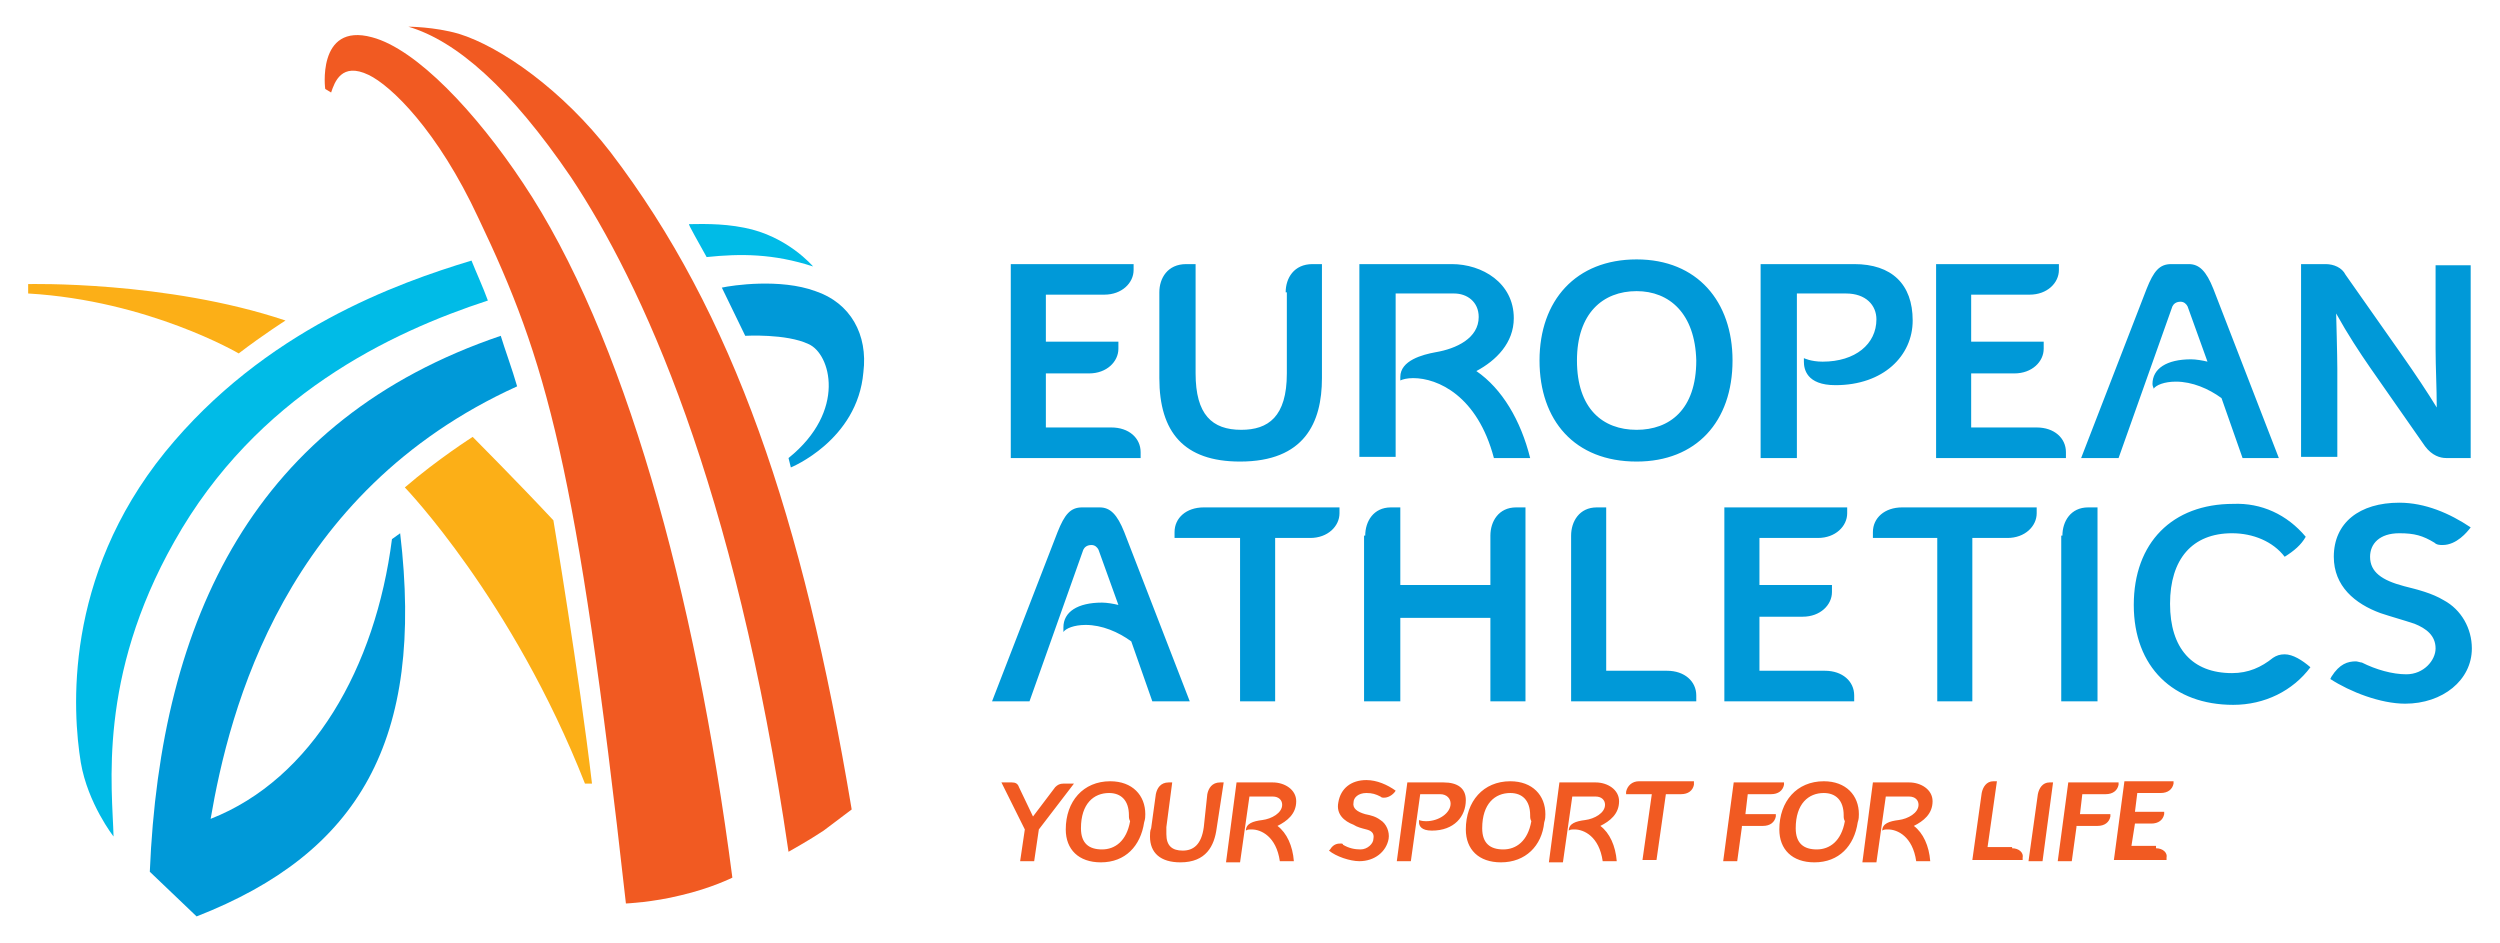 <svg width="167" height="63" viewBox="0 0 167 63" fill="none" xmlns="http://www.w3.org/2000/svg">
<path d="M74.24 28.555C75.412 28.555 76.194 29.262 76.194 30.204V30.597H67.52V17.642H75.725V18.035C75.725 18.898 74.943 19.683 73.771 19.683H69.864V22.824H74.709V23.295C74.709 24.159 73.927 24.944 72.755 24.944H69.864V28.555H74.24ZM85.883 19.526C85.883 18.584 86.43 17.642 87.68 17.642H88.306V25.258C88.306 28.241 87.133 30.832 82.836 30.832C79.085 30.832 77.444 28.869 77.444 25.258V19.526C77.444 18.584 77.991 17.642 79.241 17.642H79.866V24.944C79.866 27.692 80.96 28.712 82.914 28.712C84.711 28.712 85.961 27.849 85.961 24.944V19.526H85.883ZM99.793 30.597C98.698 26.436 96.042 25.258 94.401 25.258C94.01 25.258 93.698 25.336 93.541 25.415C93.541 25.336 93.541 25.258 93.541 25.179C93.541 24.08 95.026 23.688 95.885 23.531C97.292 23.295 98.777 22.588 98.777 21.175C98.777 20.155 97.995 19.605 97.136 19.605H93.229V30.518H90.806V17.642H96.979C99.011 17.642 101.121 18.898 101.121 21.254C101.121 22.902 99.949 24.08 98.62 24.787C100.339 25.965 101.59 28.084 102.215 30.597H99.793ZM109.326 30.832C105.184 30.832 102.84 28.084 102.84 24.08C102.84 20.076 105.263 17.328 109.326 17.328C113.389 17.328 115.733 20.155 115.733 24.08C115.733 28.163 113.311 30.832 109.326 30.832ZM109.326 19.448C107.06 19.448 105.341 20.94 105.341 24.08C105.341 27.299 107.06 28.712 109.326 28.712C111.514 28.712 113.311 27.378 113.311 24.08C113.233 20.94 111.514 19.448 109.326 19.448ZM120.032 30.597H117.609V17.642H123.86C126.361 17.642 127.767 18.977 127.767 21.411C127.767 23.766 125.813 25.729 122.61 25.729C120.657 25.729 120.5 24.63 120.5 24.159C120.5 24.08 120.5 23.923 120.5 23.923C120.5 23.923 120.969 24.159 121.75 24.159C123.939 24.159 125.345 22.981 125.345 21.332C125.345 20.39 124.642 19.605 123.314 19.605H120.032V30.597ZM136.051 28.555C137.222 28.555 138.004 29.262 138.004 30.204V30.597H129.331V17.642H137.535V18.035C137.535 18.898 136.754 19.683 135.582 19.683H131.674V22.824H136.519V23.295C136.519 24.159 135.738 24.944 134.565 24.944H131.674V28.555H136.051ZM149.803 30.597L148.397 26.593C147.538 25.965 146.443 25.493 145.349 25.493C144.568 25.493 144.021 25.729 143.864 25.965C143.864 25.886 143.786 25.807 143.786 25.651C143.786 24.63 144.724 24.002 146.365 24.002C146.677 24.002 147.147 24.08 147.46 24.159L146.131 20.469C146.052 20.312 145.896 20.155 145.662 20.155C145.349 20.155 145.193 20.312 145.115 20.469L141.521 30.597H139.02L143.396 19.291C143.864 18.113 144.256 17.642 145.037 17.642H146.209C146.913 17.642 147.381 18.113 147.85 19.291L152.226 30.597H149.803ZM165.042 17.642V30.597H163.4C163.01 30.597 162.463 30.44 161.994 29.812L158.321 24.551C157.618 23.531 156.837 22.353 156.055 20.94C156.055 20.94 156.133 23.766 156.133 24.63V30.518H153.711V17.642H155.351C155.898 17.642 156.446 17.878 156.68 18.349L160.431 23.688C161.368 25.022 162.15 26.2 162.775 27.221C162.775 25.886 162.697 24.551 162.697 23.295V17.721H165.042V17.642ZM76.975 46.849L75.569 42.845C74.709 42.217 73.615 41.745 72.521 41.745C71.74 41.745 71.192 41.981 71.036 42.217C71.036 42.138 71.036 42.059 71.036 41.903C71.036 40.882 71.974 40.254 73.615 40.254C73.927 40.254 74.396 40.332 74.709 40.411L73.38 36.721C73.302 36.564 73.146 36.407 72.912 36.407C72.599 36.407 72.443 36.564 72.365 36.721L68.77 46.849H66.269L70.645 35.543C71.114 34.365 71.505 33.894 72.287 33.894H73.459C74.162 33.894 74.631 34.365 75.1 35.543L79.476 46.849H76.975ZM89.478 33.894V34.287C89.478 35.15 88.696 35.936 87.524 35.936H85.18V46.849H82.836V35.936H78.46V35.543C78.46 34.601 79.241 33.894 80.413 33.894H89.478ZM91.197 35.779C91.197 34.836 91.744 33.894 92.916 33.894H93.541V39.076H99.558V35.779C99.558 34.836 100.105 33.894 101.277 33.894H101.902V46.849H99.558V41.275H93.541V46.849H91.119V35.779H91.197ZM111.358 44.807C112.53 44.807 113.311 45.514 113.311 46.456V46.849H104.95V35.779C104.95 34.836 105.497 33.894 106.669 33.894H107.294V44.807H111.358ZM121.907 44.807C123.079 44.807 123.86 45.514 123.86 46.456V46.849H115.187V33.894H123.392V34.287C123.392 35.15 122.61 35.936 121.438 35.936H117.531V39.076H122.375V39.547C122.375 40.411 121.594 41.196 120.422 41.196H117.531V44.807H121.907ZM136.051 33.894V34.287C136.051 35.15 135.269 35.936 134.097 35.936H131.752V46.849H129.409V35.936H125.11V35.543C125.11 34.601 125.892 33.894 127.064 33.894H136.051ZM137.769 35.779C137.769 34.836 138.317 33.894 139.489 33.894H140.114V46.849H137.691V35.779H137.769ZM154.023 35.857C153.711 36.407 153.242 36.799 152.616 37.192C151.835 36.171 150.507 35.621 149.1 35.621C146.443 35.621 144.959 37.349 144.959 40.332C144.959 43.316 146.443 44.964 149.1 44.964C150.195 44.964 151.054 44.572 151.835 43.944C152.069 43.787 152.304 43.708 152.616 43.708C153.164 43.708 153.789 44.101 154.336 44.572C153.164 46.142 151.288 47.084 149.178 47.084C145.193 47.084 142.536 44.572 142.536 40.411C142.536 36.25 145.115 33.659 149.178 33.659C151.054 33.58 152.772 34.365 154.023 35.857ZM163.166 36.407C163.01 36.407 162.775 36.407 162.619 36.25C161.837 35.779 161.29 35.621 160.275 35.621C158.947 35.621 158.321 36.328 158.321 37.192C158.321 38.212 159.103 38.762 160.587 39.155C161.525 39.39 162.463 39.626 163.244 40.097C164.416 40.725 165.12 41.981 165.12 43.316C165.12 45.436 163.166 47.006 160.665 47.006C159.025 47.006 156.993 46.221 155.664 45.357L155.742 45.2C156.29 44.336 156.837 44.179 157.383 44.179C157.461 44.179 157.696 44.258 157.774 44.258C158.711 44.729 159.806 45.043 160.743 45.043C161.915 45.043 162.697 44.101 162.697 43.316C162.697 42.452 162.072 41.981 161.29 41.667C160.587 41.431 159.728 41.196 159.025 40.96C157.305 40.332 155.898 39.155 155.898 37.192C155.898 34.915 157.618 33.58 160.275 33.58C161.994 33.58 163.635 34.287 165.042 35.229C164.806 35.543 164.103 36.407 163.166 36.407Z" fill="#0099D8"/>
<path d="M69.395 55.407L69.083 57.527H68.145L68.458 55.407L66.895 52.266H67.598C67.832 52.266 67.989 52.345 68.067 52.581L69.005 54.543L70.489 52.581C70.646 52.423 70.802 52.345 71.036 52.345H71.74L69.395 55.407ZM73.537 57.605C72.052 57.605 71.193 56.742 71.193 55.407C71.193 53.523 72.365 52.188 74.162 52.188C75.647 52.188 76.506 53.13 76.506 54.386C76.506 54.543 76.506 54.7 76.428 54.936C76.194 56.506 75.178 57.605 73.537 57.605ZM75.412 54.465C75.412 53.444 74.865 52.973 74.084 52.973C73.068 52.973 72.208 53.68 72.208 55.328C72.208 56.349 72.755 56.742 73.615 56.742C74.475 56.742 75.256 56.192 75.49 54.857C75.412 54.7 75.412 54.622 75.412 54.465ZM80.648 53.051C80.726 52.659 80.96 52.266 81.507 52.266H81.742L81.273 55.328C81.117 56.506 80.57 57.605 78.85 57.605C77.522 57.605 76.819 56.977 76.819 55.878C76.819 55.721 76.819 55.485 76.897 55.328L77.21 53.051C77.288 52.659 77.522 52.266 78.069 52.266H78.304L77.913 55.25C77.913 55.407 77.913 55.564 77.913 55.721C77.913 56.506 78.304 56.82 79.007 56.82C79.71 56.82 80.257 56.428 80.413 55.25L80.648 53.051ZM82.601 52.266H85.024C85.805 52.266 86.587 52.737 86.587 53.523C86.587 54.386 85.962 54.857 85.336 55.171C85.962 55.642 86.352 56.506 86.43 57.527H85.493C85.258 55.878 84.242 55.407 83.617 55.407C83.461 55.407 83.305 55.407 83.227 55.485C83.227 55.014 83.695 54.857 84.321 54.779C84.946 54.7 85.649 54.308 85.649 53.758C85.649 53.444 85.415 53.209 85.024 53.209H83.461C82.836 57.605 82.836 57.605 82.836 57.605H81.898L82.601 52.266ZM92.447 53.287C92.369 53.287 92.291 53.287 92.213 53.209C91.9 53.051 91.666 52.973 91.275 52.973C90.728 52.973 90.416 53.287 90.416 53.601C90.337 53.994 90.65 54.229 91.197 54.386C91.588 54.465 91.9 54.543 92.213 54.779C92.604 55.014 92.838 55.564 92.76 56.035C92.604 56.899 91.822 57.527 90.806 57.527C90.181 57.527 89.243 57.213 88.775 56.82L88.853 56.742C89.087 56.349 89.4 56.349 89.556 56.349C89.634 56.349 89.712 56.349 89.712 56.428C90.103 56.663 90.494 56.742 90.884 56.742C91.353 56.742 91.744 56.349 91.744 56.035C91.822 55.642 91.588 55.485 91.275 55.407C90.963 55.328 90.65 55.25 90.416 55.093C89.79 54.857 89.243 54.386 89.4 53.601C89.556 52.659 90.259 52.109 91.275 52.109C91.978 52.109 92.682 52.423 93.229 52.816C93.151 52.973 92.838 53.287 92.447 53.287ZM94.245 57.527H93.307L94.01 52.266H96.433C97.37 52.266 97.917 52.659 97.917 53.444C97.917 54.543 97.136 55.485 95.651 55.485C94.948 55.485 94.791 55.171 94.791 54.936C94.791 54.857 94.791 54.779 94.791 54.779C94.791 54.779 94.948 54.857 95.26 54.857C96.12 54.857 96.901 54.308 96.901 53.68C96.901 53.366 96.667 53.051 96.198 53.051H94.87L94.245 57.527ZM100.262 57.605C98.777 57.605 97.917 56.742 97.917 55.407C97.917 53.523 99.089 52.188 100.887 52.188C102.371 52.188 103.231 53.13 103.231 54.386C103.231 54.543 103.231 54.7 103.153 54.936C102.997 56.506 101.902 57.605 100.262 57.605ZM102.215 54.465C102.215 53.444 101.668 52.973 100.887 52.973C99.871 52.973 99.011 53.68 99.011 55.328C99.011 56.349 99.558 56.742 100.418 56.742C101.277 56.742 102.059 56.192 102.293 54.857C102.215 54.7 102.215 54.622 102.215 54.465ZM104.169 52.266H106.591C107.372 52.266 108.154 52.737 108.154 53.523C108.154 54.386 107.529 54.857 106.904 55.171C107.529 55.642 107.919 56.506 107.998 57.527H107.06C106.826 55.878 105.81 55.407 105.184 55.407C105.028 55.407 104.872 55.407 104.794 55.485C104.794 55.014 105.263 54.857 105.888 54.779C106.513 54.7 107.216 54.308 107.216 53.758C107.216 53.444 106.982 53.209 106.591 53.209H105.028C104.403 57.605 104.403 57.605 104.403 57.605H103.465L104.169 52.266ZM113.155 52.266V52.423C113.077 52.816 112.764 53.051 112.295 53.051H111.28L110.654 57.448H109.717L110.341 53.051H108.623V52.895C108.701 52.502 109.014 52.188 109.482 52.188H113.155V52.266ZM116.358 55.25L116.046 57.527H115.109L115.812 52.266H119.172V52.423C119.094 52.816 118.781 53.051 118.312 53.051H116.75L116.593 54.386H118.625V54.543C118.547 54.936 118.234 55.171 117.766 55.171H116.358V55.25ZM121.204 57.605C119.718 57.605 118.859 56.742 118.859 55.407C118.859 53.523 120.032 52.188 121.829 52.188C123.314 52.188 124.173 53.13 124.173 54.386C124.173 54.543 124.173 54.7 124.095 54.936C123.861 56.506 122.845 57.605 121.204 57.605ZM123.158 54.465C123.158 53.444 122.61 52.973 121.829 52.973C120.813 52.973 119.954 53.68 119.954 55.328C119.954 56.349 120.501 56.742 121.36 56.742C122.219 56.742 123.001 56.192 123.236 54.857C123.158 54.7 123.158 54.622 123.158 54.465ZM125.11 52.266H127.533C128.314 52.266 129.096 52.737 129.096 53.523C129.096 54.386 128.47 54.857 127.846 55.171C128.47 55.642 128.862 56.506 128.94 57.527H128.002C127.767 55.878 126.752 55.407 126.127 55.407C125.971 55.407 125.815 55.407 125.735 55.485C125.735 55.014 126.205 54.857 126.83 54.779C127.455 54.7 128.158 54.308 128.158 53.758C128.158 53.444 127.924 53.209 127.533 53.209H125.971C125.345 57.605 125.345 57.605 125.345 57.605H124.407L125.11 52.266ZM134.409 56.663C134.879 56.663 135.191 56.977 135.113 57.291V57.448H131.752L132.378 52.973C132.456 52.581 132.691 52.188 133.159 52.188H133.394L132.769 56.585H134.409V56.663ZM136.129 53.051C136.207 52.659 136.441 52.266 136.91 52.266H137.144L136.441 57.527H135.504L136.129 53.051ZM138.708 55.25L138.395 57.527H137.457L138.161 52.266H141.521V52.423C141.443 52.816 141.13 53.051 140.661 53.051H139.098L138.942 54.386H140.974V54.543C140.896 54.936 140.582 55.171 140.114 55.171H138.708V55.25ZM144.022 56.663C144.49 56.663 144.803 56.977 144.725 57.291V57.448H141.208L141.911 52.188H145.193V52.345C145.115 52.737 144.803 52.973 144.334 52.973H142.771L142.615 54.229H144.568V54.386C144.49 54.779 144.178 55.014 143.708 55.014H142.615L142.38 56.506H144.022V56.663Z" fill="#F15A22"/>
<path d="M19.072 21.411C11.101 18.741 1.88 18.977 1.88 18.977V19.605C9.929 20.076 15.946 23.609 15.946 23.609C17.587 22.353 19.072 21.411 19.072 21.411Z" fill="#FCAF17"/>
<path d="M47.203 17.172C49.469 16.936 51.657 16.936 54.314 17.8C54.314 17.8 52.595 15.758 49.704 15.209C48.141 14.895 46.656 14.973 46.031 14.973C45.953 14.973 46.734 16.308 47.203 17.172Z" fill="#00BBE7"/>
<path d="M54.47 19.448C52.126 18.585 48.922 19.056 48.219 19.213L49.782 22.432C49.782 22.432 52.517 22.275 54.001 22.981C55.486 23.609 56.58 27.456 52.673 30.597L52.829 31.225C52.829 31.225 57.283 29.419 57.674 24.866C57.986 22.353 56.814 20.233 54.47 19.448Z" fill="#0099D8"/>
<path d="M36.967 34.758C34.622 32.246 31.575 29.184 31.575 29.184C31.575 29.184 29.23 30.675 27.043 32.56C27.043 32.56 34.232 40.018 39.076 52.345H39.545C38.686 45.043 36.967 34.758 36.967 34.758Z" fill="#FCAF17"/>
<path d="M24.854 2.49C21.104 1.469 21.729 6.101 21.729 5.944L22.119 6.18C22.354 5.473 22.823 4.139 24.62 5.002C26.105 5.709 29.23 8.692 31.965 14.581C36.498 24.081 38.529 30.911 41.811 60.353C41.811 60.353 43.609 60.275 45.484 59.804C47.516 59.333 48.922 58.626 48.922 58.626C46.422 39.391 41.655 22.275 34.935 12.225C31.809 7.515 27.824 3.275 24.854 2.49Z" fill="#F15A22"/>
<path d="M56.893 54.072C53.611 34.444 49 20.94 40.795 10.184C37.591 6.023 33.45 3.118 30.637 2.254C28.996 1.783 27.277 1.783 27.277 1.783C30.48 2.725 34.075 5.866 38.138 11.833C42.827 18.899 49.078 32.246 52.673 56.899C52.673 56.899 54.08 56.114 55.017 55.486C55.955 54.779 56.893 54.072 56.893 54.072Z" fill="#F15A22"/>
<path d="M11.648 36.171C17.118 26.436 26.105 22.196 32.59 20.076C32.278 19.212 31.809 18.192 31.496 17.407C26.573 18.898 17.665 22.039 11.023 30.204C4.225 38.605 4.85 47.556 5.397 50.931C5.866 53.679 7.585 55.878 7.585 55.878C7.507 52.659 6.491 45.279 11.648 36.171Z" fill="#00BBE7"/>
<path d="M26.183 36.014C25.088 44.572 20.869 52.031 14.07 54.7C15.321 47.398 18.994 32.874 34.544 25.808C34.231 24.709 33.684 23.217 33.45 22.432C17.04 28.006 10.71 41.275 10.007 58.233L13.133 61.217C23.994 56.977 28.37 49.44 26.73 35.622L26.183 36.014Z" fill="#0099D8"/>
</svg>
